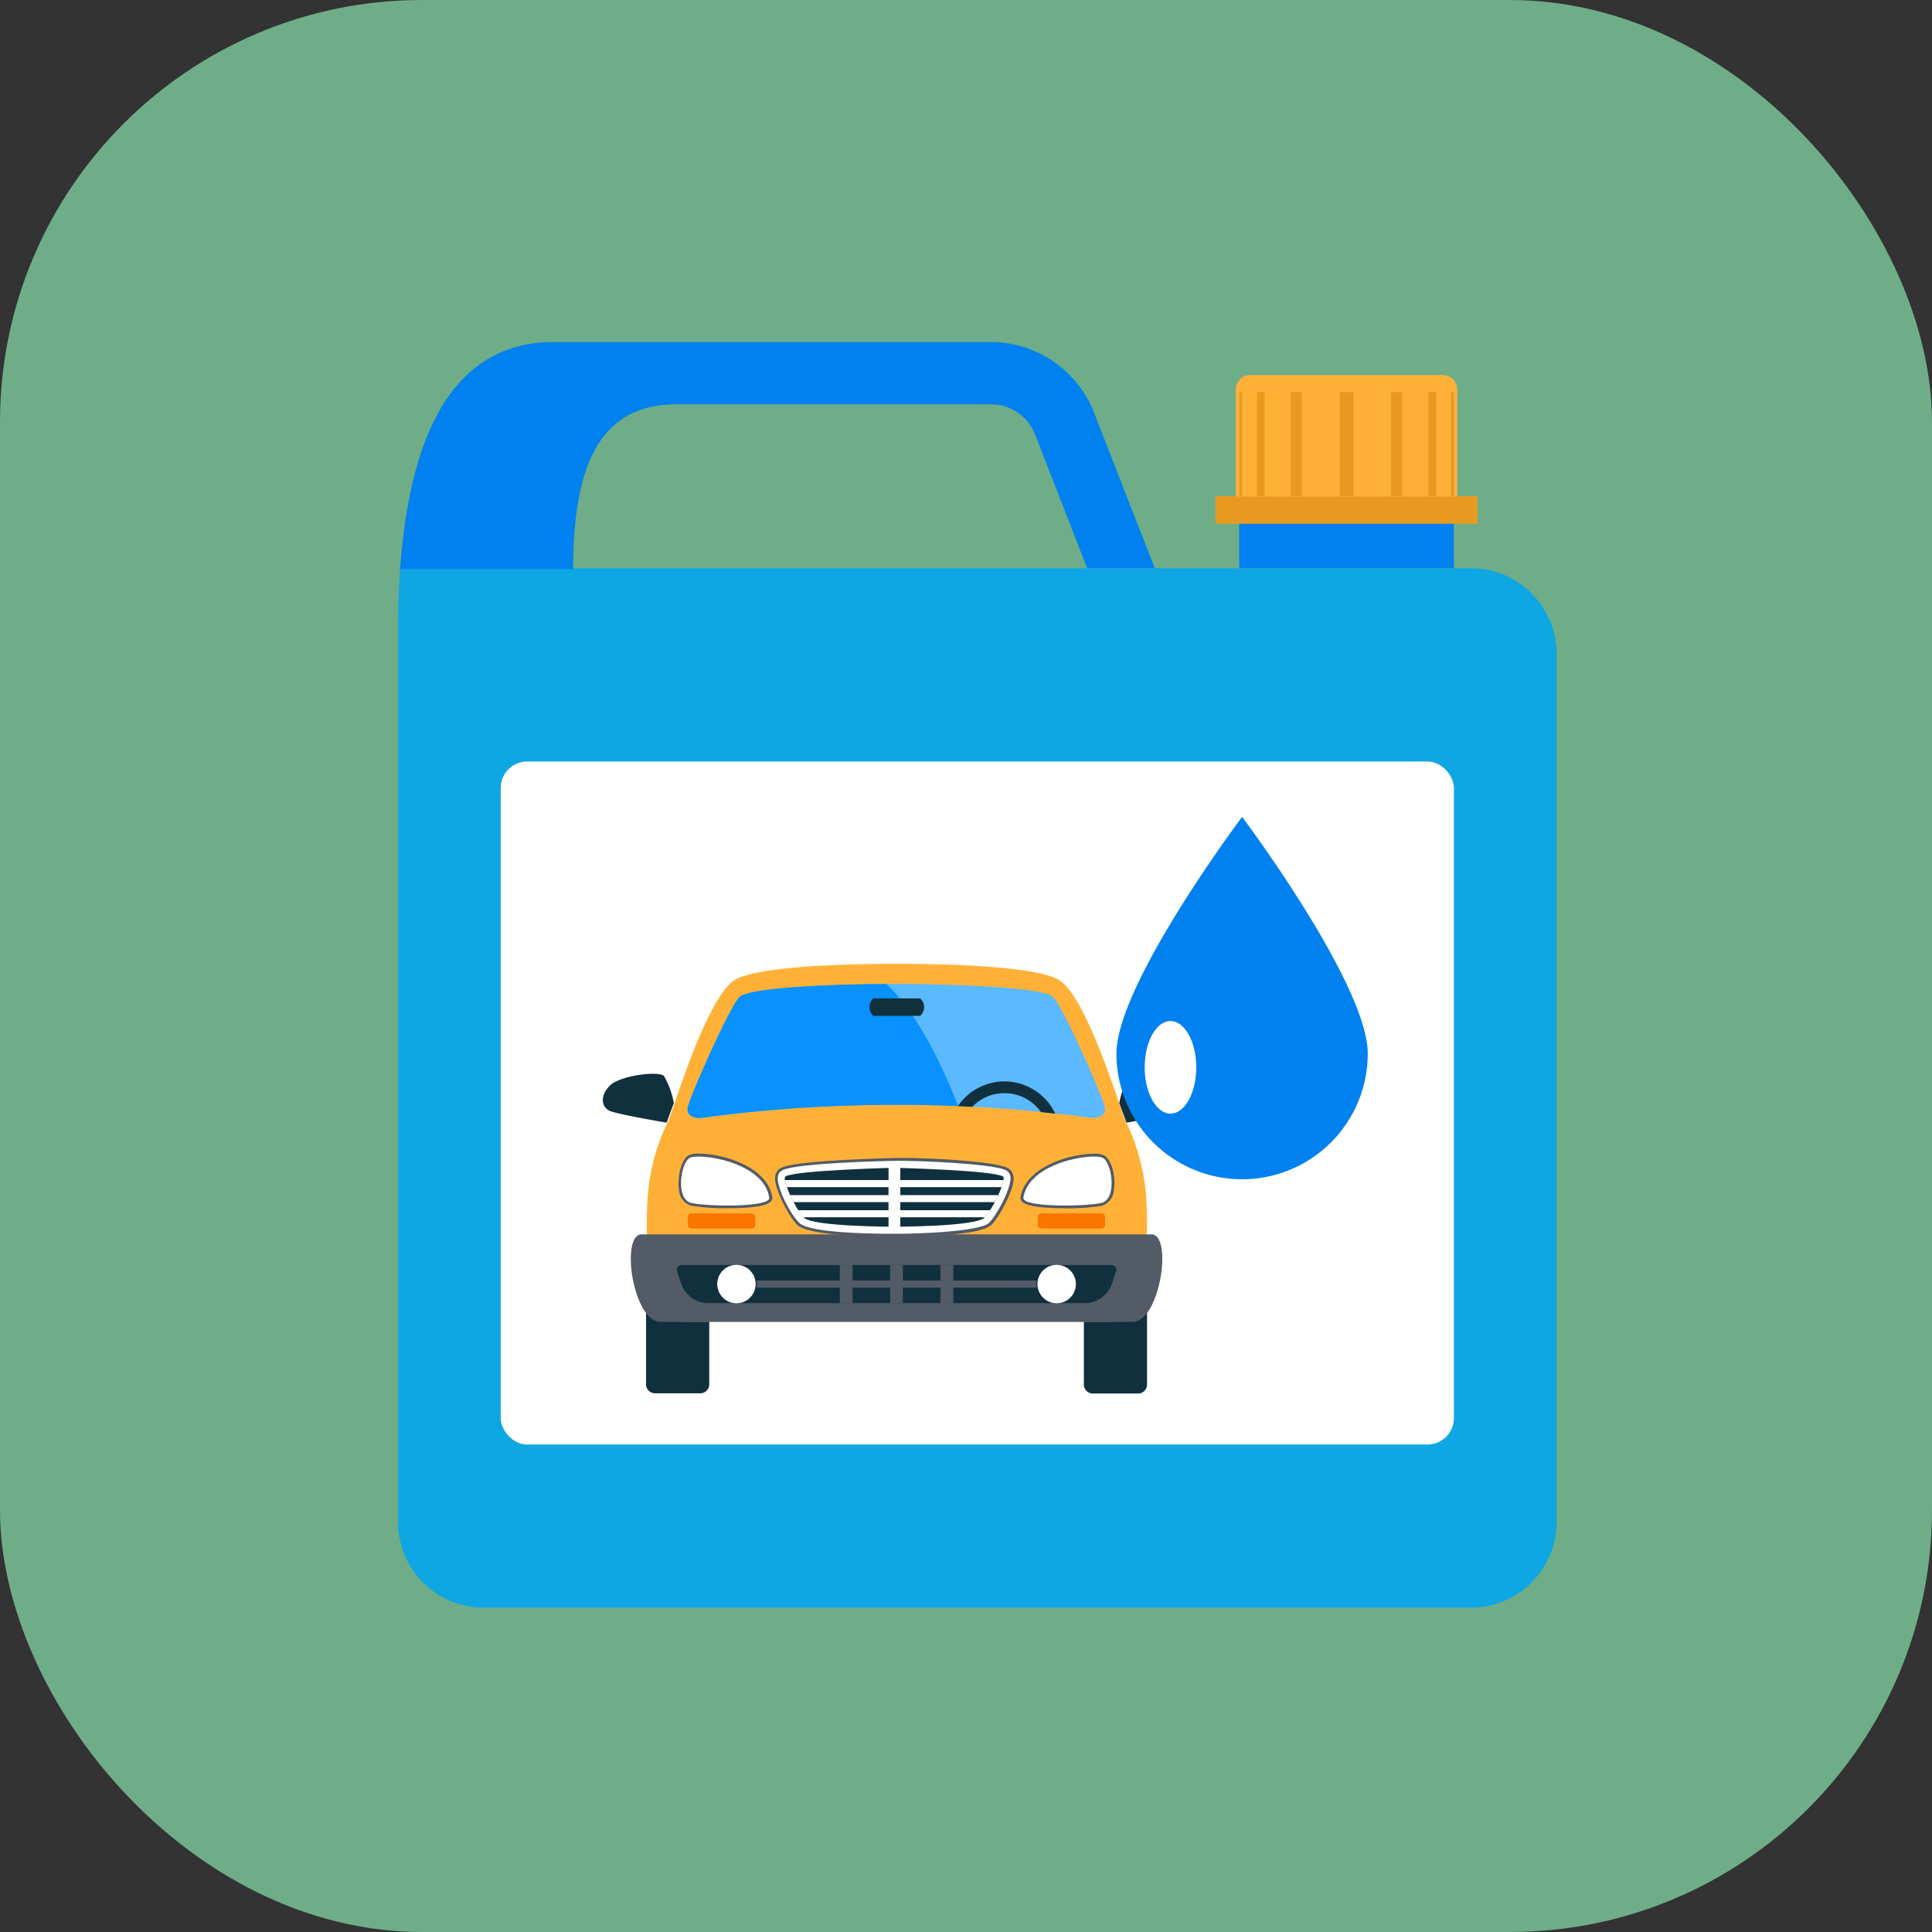 <svg id="_1" data-name="1" xmlns="http://www.w3.org/2000/svg" viewBox="0 0 164.83 164.83">
  <rect x="0" y="0" width="164.83" height="164.83" fill="#333333" stroke="none"/>
  <defs>
    <style>
      .cls-1 {
        fill: #6fad88;
      }

      .cls-2 {
        fill: #0081ef;
      }

      .cls-3 {
        fill: #e89a20;
      }

      .cls-4 {
        fill: #0fa6e4;
      }

      .cls-5 {
        fill: #ffb137;
      }

      .cls-6 {
        fill: #fff;
      }

      .cls-7 {
        fill: #10303e;
      }

      .cls-8 {
        fill: #5bb9ff;
      }

      .cls-9 {
        fill: #525b66;
      }

      .cls-10 {
        fill: #0891ff;
      }

      .cls-11 {
        fill: #fa7500;
      }
    </style>
  </defs>
  <title>17</title>
  <rect class="cls-1" width="164.83" height="164.83" rx="36.01" ry="36.01"/>
  <g>
    <rect class="cls-2" x="105.72" y="44.68" width="18.32" height="3.8"/>
    <rect class="cls-3" x="103.7" y="42.33" width="22.36" height="2.35"/>
    <path class="cls-4" d="M728.17,99.6a7.3,7.3,0,0,0-7.3-7.3H629.51q-0.18,2.57-.18,5.38v76a7.3,7.3,0,0,0,7.3,7.3h84.24a7.3,7.3,0,0,0,7.3-7.3V99.6Z" transform="translate(-595.37 -43.82)"/>
    <path class="cls-5" d="M106.66,32H123.1a1.22,1.22,0,0,1,1.22,1.22v9.14a0,0,0,0,1,0,0H105.44a0,0,0,0,1,0,0V33.19A1.22,1.22,0,0,1,106.66,32Z"/>
    <rect class="cls-6" x="42.72" y="64.97" width="81.32" height="58.27" rx="2.25" ry="2.25"/>
    <path class="cls-2" d="M653.18,78.31h26.7a4.06,4.06,0,0,1,3.81,2.6l4.43,11.39h5.77L688.7,79a9.47,9.47,0,0,0-8.82-6H642.64c-8.59,0-12.31,7.82-13.13,19.37h14.76C644.27,82.37,647.21,78.31,653.18,78.31Z" transform="translate(-595.37 -43.82)"/>
    <rect class="cls-3" x="114.29" y="33.45" width="1.18" height="8.88"/>
    <rect class="cls-3" x="118.68" y="33.45" width="0.95" height="8.88"/>
    <rect class="cls-3" x="121.86" y="33.45" width="0.67" height="8.88"/>
    <rect class="cls-3" x="123.79" y="33.45" width="0.25" height="8.88"/>
    <rect class="cls-3" x="705.5" y="77.27" width="0.95" height="8.88" transform="translate(816.57 119.6) rotate(180)"/>
    <rect class="cls-3" x="702.6" y="77.27" width="0.67" height="8.88" transform="translate(810.5 119.6) rotate(180)"/>
    <rect class="cls-3" x="701.09" y="77.27" width="0.25" height="8.88" transform="translate(807.06 119.6) rotate(180)"/>
    <g>
      <path class="cls-7" d="M652.86,137.93a7.4,7.4,0,0,0-.84-2.31c-0.45-.45-3.74-0.06-4.62.82s-0.71,1.86,0,2.16,4.84,1,4.84,1Z" transform="translate(-595.37 -43.82)"/>
      <path class="cls-7" d="M688.61,151.92h3.85a0.77,0.77,0,0,1,.77.77v10a0,0,0,0,1,0,0h-5.39a0,0,0,0,1,0,0v-10A0.77,0.77,0,0,1,688.61,151.92Z" transform="translate(785.7 270.81) rotate(180)"/>
      <path class="cls-7" d="M55.12,108.1h5.39a0,0,0,0,1,0,0v10a0.77,0.77,0,0,1-.77.77H55.89a0.77,0.77,0,0,1-.77-0.77v-10A0,0,0,0,1,55.12,108.1Z"/>
      <path class="cls-5" d="M693.2,146.9a17.63,17.63,0,0,0-1.84-7.52c-0.6-1.53-3.16-10.05-5.47-11.84-1.54-1.19-8.6-1.49-14-1.49s-12.49.3-14,1.49c-2.31,1.79-4.88,10.31-5.47,11.84a17.63,17.63,0,0,0-1.84,7.52c-0.27,5.77,1.34,9.68,3,9.68h36.73C691.86,156.58,693.47,152.67,693.2,146.9Z" transform="translate(-595.37 -43.82)"/>
      <path class="cls-7" d="M690.86,137.93a7.4,7.4,0,0,1,.84-2.31c0.45-.45,3.74-0.06,4.62.82s0.71,1.86,0,2.16-4.84,1-4.84,1Z" transform="translate(-595.37 -43.82)"/>
      <path class="cls-8" d="M689.63,138.3c-0.19-.95-3.54-8.54-4.41-9.42s-9.34-1.12-13.36-1.12-12.49.24-13.36,1.12-4.23,8.47-4.41,9.42c-0.13.65,0.47,1,1.25,0.88a124.33,124.33,0,0,1,33.06,0C689.16,139.26,689.76,138.95,689.63,138.3Z" transform="translate(-595.37 -43.82)"/>
      <path class="cls-7" d="M681.09,136.08a4.81,4.81,0,0,0-4,2.11l1.23,0.06a3.81,3.81,0,0,1,5.86.45l1.22,0.13A4.81,4.81,0,0,0,681.09,136.08Z" transform="translate(-595.37 -43.82)"/>
      <path class="cls-9" d="M693.6,149.13H650.12c-1.86,0-.74,7.47,1.59,7.47H692C694.34,156.6,695.46,149.13,693.6,149.13Z" transform="translate(-595.37 -43.82)"/>
      <path class="cls-9" d="M657.5,146.9a18.73,18.73,0,0,1-3.14-.21,1.47,1.47,0,0,1-1.06-1.37c-0.16-1,.17-2.55.81-2.93a1.9,1.9,0,0,1,.88-0.15c2,0,5.85,1.09,6.27,3.71a0.43,0.43,0,0,1-.11.36C660.75,146.8,658.94,146.9,657.5,146.9Z" transform="translate(-595.37 -43.82)"/>
      <path class="cls-6" d="M661,146c0.13,0.84-5.21.76-6.62,0.46s-0.95-3.4-.17-3.85S660.54,142.93,661,146Z" transform="translate(-595.37 -43.82)"/>
      <path class="cls-9" d="M686.21,146.9c-1.44,0-3.25-.1-3.66-0.58a0.43,0.43,0,0,1-.11-0.36c0.42-2.62,4.29-3.71,6.27-3.71a1.91,1.91,0,0,1,.88.15c0.65,0.38,1,1.91.81,2.93a1.47,1.47,0,0,1-1.06,1.37,18.73,18.73,0,0,1-3.14.21h0Z" transform="translate(-595.37 -43.82)"/>
      <path class="cls-6" d="M682.68,146c-0.13.84,5.21,0.76,6.62,0.46s0.95-3.4.17-3.85S683.17,142.93,682.68,146Z" transform="translate(-595.37 -43.82)"/>
      <path class="cls-7" d="M690.53,151.91a0.42,0.42,0,0,0-.34-0.17H653.53a0.42,0.42,0,0,0-.4.55l0.34,1A2.46,2.46,0,0,0,655.8,155h32.11a2.46,2.46,0,0,0,2.33-1.69l0.34-1A0.42,0.42,0,0,0,690.53,151.91Z" transform="translate(-595.37 -43.82)"/>
      <rect class="cls-9" x="75.94" y="107.92" width="1.09" height="3.28"/>
      <rect class="cls-9" x="64.56" y="109.25" width="23.87" height="0.61"/>
      <rect class="cls-9" x="80.24" y="107.92" width="1.09" height="3.28"/>
      <path class="cls-10" d="M677.11,138.19s-2.15-5.86-5-9.21c-0.35-.42-0.72-0.83-1.09-1.21-4.24,0-11.75.29-12.57,1.11s-4.23,8.47-4.41,9.42c-0.13.65,0.47,1,1.25,0.88a124,124,0,0,1,16.53-1.1C673.73,138.07,675.49,138.12,677.11,138.19Z" transform="translate(-595.37 -43.82)"/>
      <rect class="cls-9" x="667.02" y="151.74" width="1.09" height="3.28" transform="translate(739.76 262.93) rotate(180)"/>
      <circle class="cls-6" cx="62.83" cy="109.55" r="1.64"/>
      <circle class="cls-6" cx="90.15" cy="109.55" r="1.64"/>
      <path class="cls-9" d="M671.66,149.32c-3.32,0-7.44-.18-8.28-1-0.67-.67-2-3.13-1.88-4.11a1,1,0,0,1,.47-0.73c1-.59,7.11-0.79,9.68-0.86s8.7,0.27,9.72.86a1,1,0,0,1,.47.73c0.13,1-1.21,3.44-1.88,4.11C679.1,149.14,675,149.32,671.66,149.32Z" transform="translate(-595.37 -43.82)"/>
      <path class="cls-6" d="M671.66,149.08c-2.68,0-7.29-.12-8.11-0.94s-1.93-3.06-1.82-3.91a0.72,0.72,0,0,1,.35-0.55c1-.58,7.57-0.78,9.56-0.82s8.6,0.25,9.59.82a0.72,0.72,0,0,1,.35.55c0.11,0.85-1.12,3.21-1.82,3.91S674.34,149.08,671.66,149.08Z" transform="translate(-595.37 -43.82)"/>
      <path class="cls-7" d="M680.94,144.19c-0.94-.54-9.28-0.74-9.28-0.74s-8.34.2-9.28,0.74c-0.34.2,0.82,2.75,1.59,3.52s7.69,0.77,7.69.77,6.92,0,7.69-.77S681.28,144.39,680.94,144.19Z" transform="translate(-595.37 -43.82)"/>
      <path class="cls-6" d="M681,144.5H662.33a3.32,3.32,0,0,0,.17.6h18.33A3.32,3.32,0,0,0,681,144.5Z" transform="translate(-595.37 -43.82)"/>
      <path class="cls-6" d="M663.07,146.38h17.17c0.11-.2.21-0.4,0.3-0.6H662.77C662.87,146,663,146.18,663.07,146.38Z" transform="translate(-595.37 -43.82)"/>
      <path class="cls-6" d="M671.18,149h1c0-1.91,0-3.86,0-5.78h-1C671.17,145.11,671.17,147.06,671.18,149Z" transform="translate(-595.37 -43.82)"/>
      <path class="cls-6" d="M663.92,147.67H679.4a4.3,4.3,0,0,0,.45-0.6H663.47A4.31,4.31,0,0,0,663.92,147.67Z" transform="translate(-595.37 -43.82)"/>
      <path class="cls-7" d="M673.88,129h-4a1,1,0,0,0,0,1.49h4A1,1,0,0,0,673.88,129Z" transform="translate(-595.37 -43.82)"/>
      <rect class="cls-11" x="88.54" y="103.52" width="5.74" height="1.29" rx="0.29" ry="0.29"/>
      <rect class="cls-11" x="654.07" y="147.34" width="5.74" height="1.29" rx="0.29" ry="0.29" transform="translate(718.5 252.15) rotate(180)"/>
    </g>
    <g>
      <path class="cls-2" d="M712.06,133.71a10.72,10.72,0,1,1-21.44,0c0-5.92,10.72-20.2,10.72-20.2S712.06,127.79,712.06,133.71Z" transform="translate(-595.37 -43.82)"/>
      <ellipse class="cls-6" cx="99.86" cy="91.06" rx="2.2" ry="3.95"/>
    </g>
  </g>
</svg>
